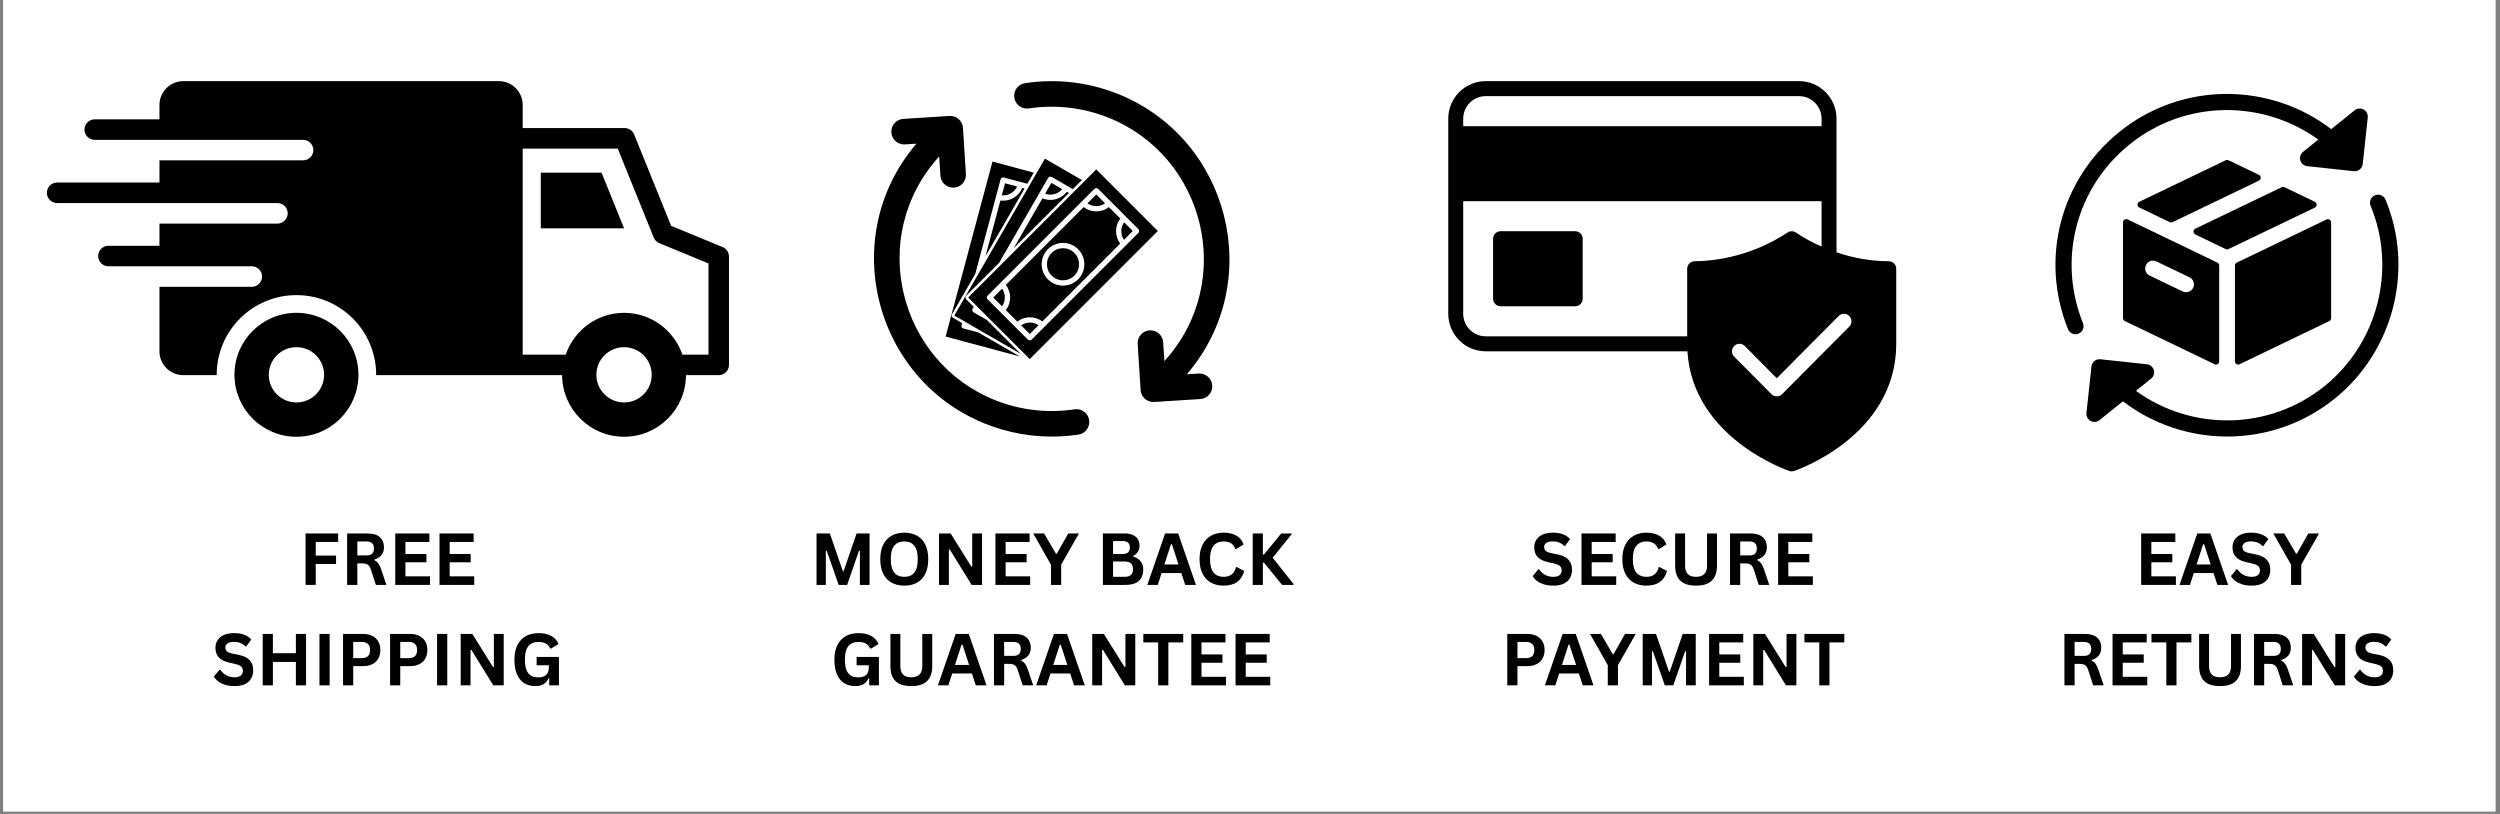 <svg version="1.2" preserveAspectRatio="xMidYMid meet" height="210" viewBox="0 0 483.75 157.5" zoomAndPan="magnify" width="645" xmlns:xlink="http://www.w3.org/1999/xlink" xmlns="http://www.w3.org/2000/svg"><rect x="0" y="0" width="483.75" height="157.5" fill="#808080" stroke="none"/><defs><clipPath id="b6c2578bfe"><path d="M 0.641 0 L 482.859 0 L 482.859 157 L 0.641 157 Z M 0.641 0"></path></clipPath><clipPath id="448cb922f5"><path d="M 45 60 L 70 60 L 70 84.48 L 45 84.48 Z M 45 60"></path></clipPath><clipPath id="4fe5937d31"><path d="M 9 15.699 L 141.258 15.699 L 141.258 84.48 L 9 84.48 Z M 9 15.699"></path></clipPath><clipPath id="1ab14db8af"><path d="M 403 37 L 465 37 L 465 84.48 L 403 84.48 Z M 403 37"></path></clipPath><clipPath id="21ff1c5292"><path d="M 280.219 15.699 L 366.945 15.699 L 366.945 91.211 L 280.219 91.211 Z M 280.219 15.699"></path></clipPath><clipPath id="c344168708"><path d="M 169.117 22 L 211 22 L 211 84.48 L 169.117 84.48 Z M 169.117 22"></path></clipPath><clipPath id="654468822b"><path d="M 196.094 15.699 L 237.898 15.699 L 237.898 78 L 196.094 78 Z M 196.094 15.699"></path></clipPath></defs><g id="4129ccf2a6"><g clip-path="url(#b6c2578bfe)" clip-rule="nonzero"><path d="M 0.641 0 L 482.859 0 L 482.859 157 L 0.641 157 Z M 0.641 0" style="stroke:none;fill-rule:nonzero;fill:#ffffff;fill-opacity:1;"></path><path d="M 0.641 0 L 482.859 0 L 482.859 157 L 0.641 157 Z M 0.641 0" style="stroke:none;fill-rule:nonzero;fill:#ffffff;fill-opacity:1;"></path></g><path d="M 104.645 33.41 L 104.645 44.188 L 120.758 44.188 L 116.402 33.41 Z M 104.645 33.41" style="stroke:none;fill-rule:nonzero;fill:#000000;fill-opacity:1;"></path><g clip-path="url(#448cb922f5)" clip-rule="nonzero"><path d="M 57.363 60.531 C 50.738 60.531 45.367 65.898 45.367 72.52 C 45.367 79.145 50.738 84.512 57.363 84.512 C 63.984 84.512 69.355 79.145 69.355 72.52 C 69.355 65.902 63.984 60.531 57.363 60.531 Z M 57.363 77.875 C 54.406 77.875 52.008 75.477 52.008 72.523 C 52.008 69.57 54.406 67.176 57.363 67.176 C 60.312 67.176 62.711 69.57 62.711 72.523 C 62.711 75.477 60.312 77.875 57.363 77.875 Z M 57.363 77.875" style="stroke:none;fill-rule:nonzero;fill:#000000;fill-opacity:1;"></path></g><g clip-path="url(#4fe5937d31)" clip-rule="nonzero"><path d="M 139.828 47.812 L 129.863 43.699 L 122.715 26.023 C 122.41 25.273 121.688 24.781 120.875 24.781 L 101.141 24.781 L 101.141 20.312 C 101.141 17.766 99.074 15.699 96.531 15.699 L 35.477 15.699 C 32.926 15.699 30.855 17.766 30.855 20.312 L 30.855 23.09 L 18.328 23.09 C 17.234 23.09 16.344 23.977 16.344 25.074 C 16.344 26.168 17.234 27.059 18.328 27.059 L 58.648 27.059 C 59.746 27.059 60.633 27.945 60.633 29.043 C 60.633 30.137 59.746 31.023 58.648 31.023 L 30.855 31.023 L 30.855 35.324 L 11.051 35.324 C 9.957 35.324 9.066 36.215 9.066 37.309 C 9.066 38.402 9.957 39.293 11.051 39.293 L 53.688 39.293 C 54.781 39.293 55.672 40.18 55.672 41.277 C 55.672 42.371 54.781 43.262 53.688 43.262 L 30.855 43.262 L 30.855 47.559 L 20.977 47.559 C 19.879 47.559 18.992 48.449 18.992 49.543 C 18.992 50.637 19.879 51.527 20.977 51.527 L 48.727 51.527 C 49.82 51.527 50.711 52.418 50.711 53.512 C 50.711 54.605 49.82 55.496 48.727 55.496 L 30.855 55.496 L 30.855 67.98 C 30.855 70.527 32.922 72.594 35.473 72.594 L 41.934 72.594 C 41.934 72.566 41.934 72.547 41.934 72.523 C 41.934 64.008 48.836 57.105 57.359 57.105 C 65.879 57.105 72.785 64.008 72.785 72.523 C 72.785 72.547 72.785 72.57 72.785 72.594 L 108.766 72.594 C 108.801 79.18 114.156 84.512 120.754 84.512 C 127.355 84.512 132.707 79.18 132.738 72.594 L 139.074 72.594 C 140.168 72.594 141.059 71.703 141.059 70.609 L 141.059 49.648 C 141.059 48.844 140.574 48.121 139.828 47.812 Z M 120.758 77.875 C 117.801 77.875 115.402 75.477 115.402 72.523 C 115.402 69.57 117.801 67.176 120.758 67.176 C 123.707 67.176 126.105 69.57 126.105 72.523 C 126.109 75.477 123.707 77.875 120.758 77.875 Z M 137.09 68.625 L 132.047 68.625 C 130.426 63.93 126.004 60.531 120.758 60.531 C 115.508 60.531 111.086 63.926 109.461 68.625 L 101.141 68.625 L 101.141 28.754 L 119.535 28.754 L 126.496 45.965 C 126.699 46.457 127.086 46.848 127.578 47.055 L 137.09 50.973 Z M 137.09 68.625" style="stroke:none;fill-rule:nonzero;fill:#000000;fill-opacity:1;"></path></g><path d="M 437.094 33.836 L 431.215 31.008 C 431.047 30.926 430.844 30.926 430.676 31.008 L 413.965 39.035 C 413.746 39.137 413.609 39.355 413.609 39.598 C 413.609 39.836 413.746 40.055 413.961 40.156 L 419.844 42.988 C 419.93 43.031 420.02 43.051 420.113 43.051 C 420.207 43.051 420.301 43.031 420.387 42.988 L 437.094 34.961 C 437.312 34.859 437.449 34.641 437.449 34.398 C 437.449 34.16 437.312 33.941 437.094 33.836 Z M 437.094 33.836" style="stroke:none;fill-rule:nonzero;fill:#000000;fill-opacity:1;"></path><path d="M 411.098 42.492 C 410.914 42.609 410.805 42.809 410.805 43.023 L 410.805 61.562 C 410.805 61.801 410.941 62.02 411.156 62.125 L 428.52 70.48 C 428.605 70.523 428.699 70.543 428.789 70.543 C 428.906 70.543 429.023 70.508 429.125 70.445 C 429.305 70.332 429.414 70.133 429.414 69.918 L 429.414 51.379 C 429.414 51.141 429.277 50.922 429.062 50.816 L 411.699 42.461 C 411.504 42.367 411.277 42.379 411.098 42.492 Z M 415.242 51.293 C 415.496 50.77 416.031 50.43 416.613 50.43 C 416.84 50.43 417.062 50.484 417.273 50.586 L 423.672 53.66 C 424.039 53.836 424.312 54.145 424.445 54.527 C 424.582 54.91 424.559 55.324 424.379 55.691 C 424.035 56.418 423.102 56.766 422.352 56.398 L 415.953 53.324 C 415.59 53.148 415.312 52.844 415.18 52.457 C 415.043 52.074 415.066 51.66 415.242 51.293 Z M 415.242 51.293" style="stroke:none;fill-rule:nonzero;fill:#000000;fill-opacity:1;"></path><path d="M 432.461 51.379 L 432.461 69.918 C 432.461 70.133 432.57 70.336 432.754 70.449 C 432.855 70.512 432.969 70.543 433.086 70.543 C 433.176 70.543 433.27 70.523 433.355 70.48 L 450.719 62.125 C 450.938 62.02 451.074 61.801 451.074 61.562 L 451.074 43.035 C 451.074 42.816 450.965 42.617 450.781 42.504 C 450.602 42.391 450.371 42.379 450.18 42.469 L 432.812 50.816 C 432.598 50.922 432.461 51.141 432.461 51.379 Z M 432.461 51.379" style="stroke:none;fill-rule:nonzero;fill:#000000;fill-opacity:1;"></path><path d="M 447.918 39.047 L 442.047 36.223 C 441.875 36.141 441.676 36.141 441.504 36.223 L 424.793 44.246 C 424.578 44.352 424.438 44.57 424.438 44.809 C 424.438 45.051 424.578 45.27 424.793 45.371 L 430.668 48.199 C 430.754 48.238 430.844 48.262 430.938 48.262 C 431.031 48.262 431.125 48.238 431.211 48.199 L 447.918 40.172 C 448.133 40.07 448.27 39.852 448.27 39.609 C 448.27 39.371 448.133 39.152 447.918 39.047 Z M 447.918 39.047" style="stroke:none;fill-rule:nonzero;fill:#000000;fill-opacity:1;"></path><path d="M 401.609 64.676 C 401.801 64.676 402 64.641 402.191 64.562 C 402.992 64.242 403.379 63.332 403.055 62.531 C 398.086 50.191 401.715 36.285 412.094 27.93 C 422.875 19.246 437.879 19.25 448.586 27.012 L 445.637 29.387 C 445.141 29.781 444.938 30.434 445.117 31.043 C 445.293 31.645 445.82 32.086 446.449 32.152 L 455.469 33.125 C 455.523 33.129 455.578 33.133 455.637 33.133 C 456.422 33.133 457.102 32.539 457.188 31.738 L 458.16 22.727 C 458.227 22.098 457.91 21.492 457.355 21.191 C 456.801 20.887 456.121 20.945 455.629 21.344 L 451.098 24.988 C 439.238 15.918 422.266 15.727 410.133 25.496 C 398.68 34.719 394.672 50.07 400.16 63.695 C 400.402 64.305 400.988 64.676 401.609 64.676 Z M 401.609 64.676" style="stroke:none;fill-rule:nonzero;fill:#000000;fill-opacity:1;"></path><g clip-path="url(#1ab14db8af)" clip-rule="nonzero"><path d="M 461.598 38.625 C 461.27 37.828 460.355 37.453 459.555 37.781 C 458.758 38.113 458.383 39.023 458.711 39.82 C 463.789 52.047 460.121 66.398 449.793 74.715 C 439.012 83.398 424.008 83.395 413.301 75.629 L 416.246 73.258 C 416.738 72.863 416.941 72.207 416.766 71.602 C 416.586 70.996 416.062 70.559 415.434 70.488 L 406.418 69.516 C 405.996 69.469 405.594 69.594 405.27 69.852 C 404.945 70.113 404.742 70.488 404.695 70.902 L 403.727 79.918 C 403.656 80.543 403.977 81.152 404.527 81.453 C 404.766 81.582 405.02 81.645 405.277 81.645 C 405.629 81.645 405.973 81.527 406.258 81.297 L 410.785 77.652 C 416.664 82.148 423.797 84.469 430.977 84.469 C 438.281 84.469 445.633 82.074 451.754 77.148 C 463.152 67.965 467.203 52.125 461.598 38.625 Z M 461.598 38.625" style="stroke:none;fill-rule:nonzero;fill:#000000;fill-opacity:1;"></path></g><g style="fill:#000000;fill-opacity:1;"><g transform="translate(57.826, 113.179)"><path d="M 7.609 -9.953 L 7.609 -8.312 L 3.266 -8.312 L 3.266 -5.672 L 7.203 -5.672 L 7.203 -4.047 L 3.266 -4.047 L 3.266 0 L 1.297 0 L 1.297 -9.953 Z M 7.609 -9.953" style="stroke:none"></path></g></g><g style="fill:#000000;fill-opacity:1;"><g transform="translate(65.876, 113.179)"><path d="M 1.297 0 L 1.297 -9.953 L 5.297 -9.953 C 6.328 -9.953 7.102 -9.711 7.625 -9.234 C 8.156 -8.766 8.422 -8.113 8.422 -7.281 C 8.422 -6.676 8.266 -6.18 7.953 -5.797 C 7.648 -5.41 7.191 -5.113 6.578 -4.906 L 6.578 -4.766 C 6.891 -4.629 7.141 -4.426 7.328 -4.156 C 7.523 -3.895 7.711 -3.5 7.891 -2.969 L 8.891 0 L 6.859 0 L 5.891 -2.984 C 5.785 -3.273 5.672 -3.504 5.547 -3.672 C 5.422 -3.836 5.258 -3.957 5.062 -4.031 C 4.875 -4.113 4.625 -4.156 4.312 -4.156 L 3.266 -4.156 L 3.266 0 Z M 5.062 -5.703 C 6.008 -5.703 6.484 -6.148 6.484 -7.047 C 6.484 -7.953 6.008 -8.406 5.062 -8.406 L 3.266 -8.406 L 3.266 -5.703 Z M 5.062 -5.703" style="stroke:none"></path></g></g><g style="fill:#000000;fill-opacity:1;"><g transform="translate(75.186, 113.179)"><path d="M 3.266 -4.375 L 3.266 -1.656 L 8.016 -1.656 L 8.016 0 L 1.297 0 L 1.297 -9.953 L 7.906 -9.953 L 7.906 -8.312 L 3.266 -8.312 L 3.266 -5.984 L 7.328 -5.984 L 7.328 -4.375 Z M 3.266 -4.375" style="stroke:none"></path></g></g><g style="fill:#000000;fill-opacity:1;"><g transform="translate(83.747, 113.179)"><path d="M 3.266 -4.375 L 3.266 -1.656 L 8.016 -1.656 L 8.016 0 L 1.297 0 L 1.297 -9.953 L 7.906 -9.953 L 7.906 -8.312 L 3.266 -8.312 L 3.266 -5.984 L 7.328 -5.984 L 7.328 -4.375 Z M 3.266 -4.375" style="stroke:none"></path></g></g><g style="fill:#000000;fill-opacity:1;"><g transform="translate(40.981, 132.617)"><path d="M 4.422 0.141 C 3.723 0.141 3.102 0.055 2.562 -0.109 C 2.031 -0.285 1.582 -0.508 1.219 -0.781 C 0.863 -1.062 0.594 -1.367 0.406 -1.703 L 1.484 -3.016 L 1.656 -3.016 C 1.957 -2.566 2.336 -2.211 2.797 -1.953 C 3.254 -1.691 3.797 -1.562 4.422 -1.562 C 4.941 -1.562 5.336 -1.672 5.609 -1.891 C 5.879 -2.117 6.016 -2.426 6.016 -2.812 C 6.016 -3.051 5.969 -3.25 5.875 -3.406 C 5.789 -3.562 5.648 -3.695 5.453 -3.812 C 5.254 -3.926 4.984 -4.023 4.641 -4.109 L 3.359 -4.406 C 2.461 -4.602 1.797 -4.938 1.359 -5.406 C 0.922 -5.883 0.703 -6.504 0.703 -7.266 C 0.703 -7.828 0.844 -8.32 1.125 -8.75 C 1.406 -9.176 1.812 -9.508 2.344 -9.75 C 2.883 -9.988 3.531 -10.109 4.281 -10.109 C 5.051 -10.109 5.707 -10.004 6.25 -9.797 C 6.801 -9.598 7.266 -9.289 7.641 -8.875 L 6.672 -7.531 L 6.5 -7.531 C 6.219 -7.832 5.895 -8.055 5.531 -8.203 C 5.164 -8.348 4.75 -8.422 4.281 -8.422 C 3.738 -8.422 3.328 -8.32 3.047 -8.125 C 2.766 -7.938 2.625 -7.676 2.625 -7.344 C 2.625 -7.031 2.723 -6.781 2.922 -6.594 C 3.117 -6.406 3.461 -6.258 3.953 -6.156 L 5.266 -5.891 C 6.223 -5.68 6.922 -5.332 7.359 -4.844 C 7.797 -4.352 8.016 -3.719 8.016 -2.938 C 8.016 -2.312 7.879 -1.77 7.609 -1.312 C 7.348 -0.852 6.945 -0.492 6.406 -0.234 C 5.863 0.016 5.203 0.141 4.422 0.141 Z M 4.422 0.141" style="stroke:none"></path></g></g><g style="fill:#000000;fill-opacity:1;"><g transform="translate(49.535, 132.617)"><path d="M 7.719 -6.219 L 7.719 -9.953 L 9.688 -9.953 L 9.688 0 L 7.719 0 L 7.719 -4.531 L 3.266 -4.531 L 3.266 0 L 1.297 0 L 1.297 -9.953 L 3.266 -9.953 L 3.266 -6.219 Z M 7.719 -6.219" style="stroke:none"></path></g></g><g style="fill:#000000;fill-opacity:1;"><g transform="translate(60.52, 132.617)"><path d="M 3.266 0 L 1.297 0 L 1.297 -9.953 L 3.266 -9.953 Z M 3.266 0" style="stroke:none"></path></g></g><g style="fill:#000000;fill-opacity:1;"><g transform="translate(65.083, 132.617)"><path d="M 5.141 -9.953 C 5.859 -9.953 6.469 -9.82 6.969 -9.562 C 7.477 -9.301 7.863 -8.938 8.125 -8.469 C 8.383 -8 8.516 -7.453 8.516 -6.828 C 8.516 -6.211 8.383 -5.672 8.125 -5.203 C 7.863 -4.734 7.477 -4.367 6.969 -4.109 C 6.469 -3.848 5.859 -3.719 5.141 -3.719 L 3.266 -3.719 L 3.266 0 L 1.297 0 L 1.297 -9.953 Z M 4.891 -5.266 C 5.984 -5.266 6.531 -5.785 6.531 -6.828 C 6.531 -7.879 5.984 -8.406 4.891 -8.406 L 3.266 -8.406 L 3.266 -5.266 Z M 4.891 -5.266" style="stroke:none"></path></g></g><g style="fill:#000000;fill-opacity:1;"><g transform="translate(74.182, 132.617)"><path d="M 5.141 -9.953 C 5.859 -9.953 6.469 -9.82 6.969 -9.562 C 7.477 -9.301 7.863 -8.938 8.125 -8.469 C 8.383 -8 8.516 -7.453 8.516 -6.828 C 8.516 -6.211 8.383 -5.672 8.125 -5.203 C 7.863 -4.734 7.477 -4.367 6.969 -4.109 C 6.469 -3.848 5.859 -3.719 5.141 -3.719 L 3.266 -3.719 L 3.266 0 L 1.297 0 L 1.297 -9.953 Z M 4.891 -5.266 C 5.984 -5.266 6.531 -5.785 6.531 -6.828 C 6.531 -7.879 5.984 -8.406 4.891 -8.406 L 3.266 -8.406 L 3.266 -5.266 Z M 4.891 -5.266" style="stroke:none"></path></g></g><g style="fill:#000000;fill-opacity:1;"><g transform="translate(83.281, 132.617)"><path d="M 3.266 0 L 1.297 0 L 1.297 -9.953 L 3.266 -9.953 Z M 3.266 0" style="stroke:none"></path></g></g><g style="fill:#000000;fill-opacity:1;"><g transform="translate(87.844, 132.617)"><path d="M 3.203 0 L 1.297 0 L 1.297 -9.953 L 3.547 -9.953 L 7.547 -3.547 L 7.719 -3.562 L 7.719 -9.953 L 9.625 -9.953 L 9.625 0 L 7.609 0 L 3.375 -6.859 L 3.203 -6.828 Z M 3.203 0" style="stroke:none"></path></g></g><g style="fill:#000000;fill-opacity:1;"><g transform="translate(98.761, 132.617)"><path d="M 4.844 0.141 C 4.008 0.141 3.285 -0.047 2.672 -0.422 C 2.066 -0.805 1.598 -1.379 1.266 -2.141 C 0.941 -2.91 0.781 -3.859 0.781 -4.984 C 0.781 -6.117 0.977 -7.066 1.375 -7.828 C 1.77 -8.598 2.316 -9.172 3.016 -9.547 C 3.723 -9.922 4.539 -10.109 5.469 -10.109 C 6.414 -10.109 7.223 -9.93 7.891 -9.578 C 8.566 -9.223 9.039 -8.691 9.312 -7.984 L 7.875 -7.125 L 7.719 -7.125 C 7.508 -7.57 7.219 -7.895 6.844 -8.094 C 6.477 -8.301 6.02 -8.406 5.469 -8.406 C 4.602 -8.406 3.941 -8.133 3.484 -7.594 C 3.035 -7.051 2.812 -6.18 2.812 -4.984 C 2.812 -3.773 3.023 -2.898 3.453 -2.359 C 3.879 -1.816 4.504 -1.547 5.328 -1.547 C 6.047 -1.547 6.578 -1.703 6.922 -2.016 C 7.266 -2.336 7.438 -2.82 7.438 -3.469 L 7.438 -3.891 L 5.078 -3.891 L 5.078 -5.5 L 9.391 -5.5 L 9.391 0 L 7.516 0 L 7.516 -1.328 L 7.359 -1.359 C 7.16 -0.879 6.852 -0.508 6.438 -0.25 C 6.02 0.008 5.488 0.141 4.844 0.141 Z M 4.844 0.141" style="stroke:none"></path></g></g><g clip-path="url(#21ff1c5292)" clip-rule="nonzero"><path d="M 365.477 50.551 C 362.012 50.527 358.645 49.949 355.363 48.824 L 355.363 22.961 C 355.363 22.484 355.316 22.012 355.227 21.543 C 355.133 21.078 354.996 20.621 354.812 20.184 C 354.633 19.742 354.41 19.324 354.148 18.926 C 353.883 18.531 353.582 18.164 353.25 17.828 C 352.914 17.492 352.547 17.191 352.152 16.926 C 351.758 16.66 351.344 16.438 350.906 16.254 C 350.469 16.07 350.016 15.934 349.551 15.84 C 349.086 15.746 348.617 15.699 348.141 15.699 L 287.465 15.699 C 286.988 15.699 286.52 15.746 286.055 15.84 C 285.59 15.934 285.137 16.07 284.699 16.254 C 284.262 16.438 283.844 16.66 283.449 16.926 C 283.055 17.191 282.691 17.492 282.355 17.828 C 282.02 18.164 281.723 18.531 281.457 18.926 C 281.195 19.324 280.973 19.742 280.789 20.184 C 280.609 20.621 280.473 21.078 280.379 21.543 C 280.285 22.012 280.238 22.484 280.238 22.961 L 280.238 60.715 C 280.238 61.191 280.285 61.664 280.379 62.133 C 280.473 62.602 280.609 63.055 280.789 63.492 C 280.973 63.934 281.195 64.352 281.457 64.75 C 281.723 65.145 282.02 65.512 282.355 65.848 C 282.691 66.188 283.055 66.488 283.449 66.754 C 283.844 67.016 284.262 67.242 284.699 67.422 C 285.137 67.605 285.59 67.742 286.055 67.836 C 286.52 67.93 286.988 67.977 287.465 67.977 L 326.516 67.977 C 327.539 84.836 346.062 91.078 346.25 91.137 C 346.547 91.238 346.848 91.238 347.145 91.137 C 347.348 91.078 366.922 84.488 366.922 66.523 L 366.922 52.004 C 366.922 51.812 366.887 51.625 366.812 51.449 C 366.738 51.27 366.633 51.113 366.5 50.977 C 366.363 50.84 366.207 50.738 366.031 50.664 C 365.852 50.59 365.668 50.551 365.477 50.551 Z M 283.129 22.961 C 283.129 22.676 283.16 22.391 283.215 22.113 C 283.27 21.832 283.352 21.559 283.461 21.297 C 283.57 21.031 283.707 20.781 283.863 20.543 C 284.023 20.305 284.203 20.086 284.402 19.883 C 284.605 19.684 284.82 19.5 285.059 19.344 C 285.293 19.184 285.543 19.051 285.809 18.938 C 286.07 18.828 286.34 18.746 286.617 18.691 C 286.898 18.633 287.18 18.605 287.465 18.605 L 348.141 18.605 C 348.426 18.605 348.707 18.633 348.984 18.691 C 349.266 18.746 349.535 18.828 349.797 18.938 C 350.059 19.051 350.309 19.184 350.547 19.344 C 350.781 19.5 351 19.684 351.203 19.883 C 351.402 20.086 351.582 20.305 351.742 20.543 C 351.898 20.781 352.031 21.031 352.141 21.297 C 352.25 21.559 352.336 21.832 352.391 22.113 C 352.445 22.391 352.477 22.676 352.477 22.961 L 352.477 24.414 L 283.129 24.414 Z M 327.914 50.551 C 327.723 50.551 327.539 50.59 327.363 50.664 C 327.188 50.738 327.031 50.84 326.895 50.977 C 326.758 51.113 326.656 51.27 326.582 51.449 C 326.508 51.625 326.473 51.812 326.469 52.004 L 326.469 65.074 L 287.465 65.074 C 287.18 65.07 286.898 65.043 286.617 64.988 C 286.34 64.93 286.07 64.848 285.809 64.738 C 285.543 64.629 285.293 64.492 285.059 64.336 C 284.824 64.176 284.605 63.996 284.402 63.793 C 284.203 63.59 284.023 63.371 283.863 63.133 C 283.707 62.895 283.57 62.645 283.461 62.383 C 283.352 62.117 283.27 61.844 283.215 61.566 C 283.16 61.285 283.129 61 283.129 60.715 L 283.129 38.934 L 352.477 38.934 L 352.477 47.703 C 350.75 46.965 349.105 46.07 347.551 45.02 C 347.293 44.836 347.008 44.746 346.695 44.746 C 346.383 44.746 346.098 44.836 345.844 45.02 C 343.176 46.773 340.32 48.121 337.27 49.062 C 334.223 50.004 331.105 50.5 327.914 50.551 Z M 357.836 63.199 L 344.832 76.27 C 344.695 76.402 344.539 76.508 344.359 76.578 C 344.184 76.652 344 76.688 343.809 76.688 C 343.617 76.688 343.43 76.652 343.254 76.578 C 343.074 76.508 342.918 76.402 342.781 76.27 L 335.559 69.008 C 335.422 68.871 335.32 68.715 335.246 68.535 C 335.172 68.355 335.137 68.172 335.137 67.977 C 335.137 67.785 335.176 67.602 335.25 67.422 C 335.32 67.242 335.426 67.086 335.562 66.949 C 335.699 66.812 335.855 66.707 336.031 66.633 C 336.207 66.562 336.395 66.523 336.586 66.523 C 336.777 66.523 336.961 66.559 337.141 66.633 C 337.316 66.707 337.473 66.809 337.609 66.945 L 343.809 73.191 L 355.785 61.137 C 355.922 61 356.078 60.898 356.254 60.824 C 356.434 60.75 356.617 60.715 356.809 60.715 C 357 60.715 357.184 60.75 357.363 60.824 C 357.539 60.898 357.695 61.004 357.832 61.141 C 357.969 61.277 358.07 61.434 358.145 61.613 C 358.219 61.789 358.254 61.977 358.258 62.168 C 358.258 62.363 358.219 62.547 358.148 62.727 C 358.074 62.906 357.969 63.062 357.836 63.199 Z M 306.246 46.195 L 306.246 57.812 C 306.246 58.004 306.207 58.188 306.133 58.367 C 306.059 58.543 305.957 58.699 305.82 58.836 C 305.684 58.973 305.527 59.078 305.352 59.152 C 305.176 59.227 304.992 59.262 304.801 59.266 L 290.352 59.266 C 290.16 59.262 289.977 59.227 289.801 59.152 C 289.625 59.078 289.469 58.973 289.332 58.836 C 289.199 58.699 289.094 58.543 289.02 58.367 C 288.945 58.188 288.91 58.004 288.91 57.812 L 288.91 46.195 C 288.91 46.004 288.945 45.816 289.02 45.641 C 289.094 45.461 289.199 45.305 289.332 45.168 C 289.469 45.031 289.625 44.93 289.801 44.855 C 289.977 44.781 290.16 44.742 290.352 44.742 L 304.801 44.742 C 304.992 44.742 305.176 44.781 305.352 44.855 C 305.527 44.93 305.684 45.031 305.82 45.168 C 305.957 45.305 306.059 45.461 306.133 45.641 C 306.207 45.816 306.246 46.004 306.246 46.195 Z M 306.246 46.195" style="stroke:none;fill-rule:nonzero;fill:#000000;fill-opacity:1;"></path></g><g style="fill:#000000;fill-opacity:1;"><g transform="translate(296.169, 113.179)"><path d="M 4.422 0.141 C 3.723 0.141 3.102 0.055 2.562 -0.109 C 2.031 -0.285 1.582 -0.508 1.219 -0.781 C 0.863 -1.062 0.594 -1.367 0.406 -1.703 L 1.484 -3.016 L 1.656 -3.016 C 1.957 -2.566 2.336 -2.211 2.797 -1.953 C 3.254 -1.691 3.797 -1.562 4.422 -1.562 C 4.941 -1.562 5.336 -1.672 5.609 -1.891 C 5.879 -2.117 6.016 -2.426 6.016 -2.812 C 6.016 -3.051 5.969 -3.25 5.875 -3.406 C 5.789 -3.562 5.648 -3.695 5.453 -3.812 C 5.254 -3.926 4.984 -4.023 4.641 -4.109 L 3.359 -4.406 C 2.461 -4.602 1.797 -4.938 1.359 -5.406 C 0.922 -5.883 0.703 -6.504 0.703 -7.266 C 0.703 -7.828 0.844 -8.32 1.125 -8.75 C 1.406 -9.176 1.812 -9.508 2.344 -9.75 C 2.883 -9.988 3.531 -10.109 4.281 -10.109 C 5.051 -10.109 5.707 -10.004 6.25 -9.797 C 6.801 -9.598 7.266 -9.289 7.641 -8.875 L 6.672 -7.531 L 6.5 -7.531 C 6.219 -7.832 5.895 -8.055 5.531 -8.203 C 5.164 -8.348 4.75 -8.422 4.281 -8.422 C 3.738 -8.422 3.328 -8.32 3.047 -8.125 C 2.766 -7.938 2.625 -7.676 2.625 -7.344 C 2.625 -7.031 2.723 -6.781 2.922 -6.594 C 3.117 -6.406 3.461 -6.258 3.953 -6.156 L 5.266 -5.891 C 6.223 -5.68 6.922 -5.332 7.359 -4.844 C 7.797 -4.352 8.016 -3.719 8.016 -2.938 C 8.016 -2.312 7.879 -1.77 7.609 -1.312 C 7.348 -0.852 6.945 -0.492 6.406 -0.234 C 5.863 0.016 5.203 0.141 4.422 0.141 Z M 4.422 0.141" style="stroke:none"></path></g></g><g style="fill:#000000;fill-opacity:1;"><g transform="translate(304.723, 113.179)"><path d="M 3.266 -4.375 L 3.266 -1.656 L 8.016 -1.656 L 8.016 0 L 1.297 0 L 1.297 -9.953 L 7.906 -9.953 L 7.906 -8.312 L 3.266 -8.312 L 3.266 -5.984 L 7.328 -5.984 L 7.328 -4.375 Z M 3.266 -4.375" style="stroke:none"></path></g></g><g style="fill:#000000;fill-opacity:1;"><g transform="translate(313.14, 113.179)"><path d="M 5.438 0.141 C 4.52 0.141 3.711 -0.047 3.016 -0.422 C 2.316 -0.805 1.77 -1.379 1.375 -2.141 C 0.977 -2.91 0.781 -3.859 0.781 -4.984 C 0.781 -6.098 0.977 -7.035 1.375 -7.797 C 1.77 -8.566 2.316 -9.145 3.016 -9.531 C 3.711 -9.914 4.52 -10.109 5.438 -10.109 C 6.395 -10.109 7.207 -9.922 7.875 -9.547 C 8.551 -9.172 9.031 -8.598 9.312 -7.828 L 7.875 -6.953 L 7.719 -6.953 C 7.5 -7.473 7.207 -7.844 6.844 -8.062 C 6.477 -8.289 6.008 -8.406 5.438 -8.406 C 4.613 -8.406 3.969 -8.129 3.5 -7.578 C 3.039 -7.035 2.812 -6.172 2.812 -4.984 C 2.812 -3.797 3.039 -2.926 3.5 -2.375 C 3.969 -1.832 4.613 -1.562 5.438 -1.562 C 6.738 -1.562 7.535 -2.191 7.828 -3.453 L 7.984 -3.453 L 9.438 -2.688 C 9.164 -1.75 8.703 -1.039 8.047 -0.562 C 7.391 -0.094 6.52 0.141 5.438 0.141 Z M 5.438 0.141" style="stroke:none"></path></g></g><g style="fill:#000000;fill-opacity:1;"><g transform="translate(322.907, 113.179)"><path d="M 5.281 0.141 C 3.906 0.141 2.883 -0.18 2.219 -0.828 C 1.562 -1.484 1.234 -2.453 1.234 -3.734 L 1.234 -9.953 L 3.156 -9.953 L 3.156 -3.75 C 3.156 -3.02 3.328 -2.473 3.672 -2.109 C 4.023 -1.742 4.562 -1.562 5.281 -1.562 C 6.695 -1.562 7.406 -2.289 7.406 -3.75 L 7.406 -9.953 L 9.328 -9.953 L 9.328 -3.734 C 9.328 -2.453 8.992 -1.484 8.328 -0.828 C 7.672 -0.18 6.656 0.141 5.281 0.141 Z M 5.281 0.141" style="stroke:none"></path></g></g><g style="fill:#000000;fill-opacity:1;"><g transform="translate(333.463, 113.179)"><path d="M 1.297 0 L 1.297 -9.953 L 5.297 -9.953 C 6.328 -9.953 7.102 -9.711 7.625 -9.234 C 8.156 -8.766 8.422 -8.113 8.422 -7.281 C 8.422 -6.676 8.266 -6.18 7.953 -5.797 C 7.648 -5.41 7.191 -5.113 6.578 -4.906 L 6.578 -4.766 C 6.891 -4.629 7.141 -4.426 7.328 -4.156 C 7.523 -3.895 7.711 -3.5 7.891 -2.969 L 8.891 0 L 6.859 0 L 5.891 -2.984 C 5.785 -3.273 5.672 -3.504 5.547 -3.672 C 5.422 -3.836 5.258 -3.957 5.062 -4.031 C 4.875 -4.113 4.625 -4.156 4.312 -4.156 L 3.266 -4.156 L 3.266 0 Z M 5.062 -5.703 C 6.008 -5.703 6.484 -6.148 6.484 -7.047 C 6.484 -7.953 6.008 -8.406 5.062 -8.406 L 3.266 -8.406 L 3.266 -5.703 Z M 5.062 -5.703" style="stroke:none"></path></g></g><g style="fill:#000000;fill-opacity:1;"><g transform="translate(342.773, 113.179)"><path d="M 3.266 -4.375 L 3.266 -1.656 L 8.016 -1.656 L 8.016 0 L 1.297 0 L 1.297 -9.953 L 7.906 -9.953 L 7.906 -8.312 L 3.266 -8.312 L 3.266 -5.984 L 7.328 -5.984 L 7.328 -4.375 Z M 3.266 -4.375" style="stroke:none"></path></g></g><g style="fill:#000000;fill-opacity:1;"><g transform="translate(290.363, 132.617)"><path d="M 5.141 -9.953 C 5.859 -9.953 6.469 -9.82 6.969 -9.562 C 7.477 -9.301 7.863 -8.938 8.125 -8.469 C 8.383 -8 8.516 -7.453 8.516 -6.828 C 8.516 -6.211 8.383 -5.672 8.125 -5.203 C 7.863 -4.734 7.477 -4.367 6.969 -4.109 C 6.469 -3.848 5.859 -3.719 5.141 -3.719 L 3.266 -3.719 L 3.266 0 L 1.297 0 L 1.297 -9.953 Z M 4.891 -5.266 C 5.984 -5.266 6.531 -5.785 6.531 -6.828 C 6.531 -7.879 5.984 -8.406 4.891 -8.406 L 3.266 -8.406 L 3.266 -5.266 Z M 4.891 -5.266" style="stroke:none"></path></g></g><g style="fill:#000000;fill-opacity:1;"><g transform="translate(298.78, 132.617)"><path d="M 9.562 0 L 7.484 0 L 6.734 -2.297 L 2.922 -2.297 L 2.172 0 L 0.156 0 L 3.594 -9.953 L 6.125 -9.953 Z M 4.734 -7.875 L 3.453 -3.953 L 6.188 -3.953 L 4.906 -7.875 Z M 4.734 -7.875" style="stroke:none"></path></g></g><g style="fill:#000000;fill-opacity:1;"><g transform="translate(307.62, 132.617)"><path d="M 5.453 0 L 3.484 0 L 3.484 -3.906 L 0.047 -9.953 L 2.156 -9.953 L 4.438 -6.047 L 4.609 -6.047 L 6.828 -9.953 L 8.891 -9.953 L 5.453 -3.906 Z M 5.453 0" style="stroke:none"></path></g></g><g style="fill:#000000;fill-opacity:1;"><g transform="translate(316.563, 132.617)"><path d="M 3.094 0 L 1.297 0 L 1.297 -9.953 L 3.875 -9.953 L 6.391 -2.641 L 6.531 -2.641 L 9.047 -9.953 L 11.562 -9.953 L 11.562 0 L 9.688 0 L 9.688 -6.578 L 9.516 -6.609 L 7.219 0 L 5.578 0 L 3.266 -6.609 L 3.094 -6.578 Z M 3.094 0" style="stroke:none"></path></g></g><g style="fill:#000000;fill-opacity:1;"><g transform="translate(329.414, 132.617)"><path d="M 3.266 -4.375 L 3.266 -1.656 L 8.016 -1.656 L 8.016 0 L 1.297 0 L 1.297 -9.953 L 7.906 -9.953 L 7.906 -8.312 L 3.266 -8.312 L 3.266 -5.984 L 7.328 -5.984 L 7.328 -4.375 Z M 3.266 -4.375" style="stroke:none"></path></g></g><g style="fill:#000000;fill-opacity:1;"><g transform="translate(337.975, 132.617)"><path d="M 3.203 0 L 1.297 0 L 1.297 -9.953 L 3.547 -9.953 L 7.547 -3.547 L 7.719 -3.562 L 7.719 -9.953 L 9.625 -9.953 L 9.625 0 L 7.609 0 L 3.375 -6.859 L 3.203 -6.828 Z M 3.203 0" style="stroke:none"></path></g></g><g style="fill:#000000;fill-opacity:1;"><g transform="translate(348.892, 132.617)"><path d="M 7.984 -9.953 L 7.984 -8.312 L 5.109 -8.312 L 5.109 0 L 3.141 0 L 3.141 -8.312 L 0.266 -8.312 L 0.266 -9.953 Z M 7.984 -9.953" style="stroke:none"></path></g></g><g clip-path="url(#c344168708)" clip-rule="nonzero"><path d="M 207.938 79.203 C 202.832 79.977 197.594 79.395 192.781 77.52 C 173.848 70.133 167.691 45.699 181.73 30.281 L 181.969 33.988 C 182.035 35.055 182.773 35.926 183.746 36.207 C 185.383 36.684 187.012 35.391 186.902 33.672 L 186.336 24.75 C 186.25 23.387 185.078 22.352 183.711 22.438 L 174.785 23.004 C 173.426 23.094 172.391 24.27 172.477 25.629 C 172.562 26.996 173.738 28.027 175.102 27.945 L 177.324 27.801 C 161.145 46.785 170.051 76.18 193.879 83.105 C 198.668 84.5 203.727 84.844 208.68 84.094 C 210.027 83.895 210.957 82.633 210.75 81.281 C 210.551 79.93 209.289 79.004 207.938 79.203" style="stroke:none;fill-rule:nonzero;fill:#000000;fill-opacity:1;"></path></g><g clip-path="url(#654468822b)" clip-rule="nonzero"><path d="M 231.945 72.281 L 229.66 72.426 C 245.117 54.344 237.848 26.57 216.031 18.062 C 210.418 15.871 204.301 15.191 198.344 16.09 C 196.992 16.297 196.062 17.559 196.27 18.906 C 196.469 20.258 197.73 21.188 199.082 20.98 C 204.188 20.215 209.426 20.797 214.238 22.672 C 233.211 30.07 239.285 54.496 225.309 69.879 L 225.074 66.23 C 224.992 64.871 223.816 63.832 222.449 63.922 C 221.09 64.008 220.055 65.184 220.141 66.547 L 220.707 75.473 C 220.797 76.836 221.973 77.871 223.332 77.781 L 232.258 77.215 C 233.625 77.129 234.656 75.957 234.57 74.59 C 234.484 73.223 233.309 72.191 231.945 72.281" style="stroke:none;fill-rule:nonzero;fill:#000000;fill-opacity:1;"></path></g><path d="M 186.418 63.559 C 186.145 63.484 185.98 63.203 186.055 62.93 L 186.164 62.52 L 184.406 61.504 C 184.285 61.438 184.199 61.324 184.164 61.191 C 184.129 61.059 184.145 60.918 184.215 60.805 L 188.711 53.016 L 193.617 34.707 C 193.691 34.434 193.973 34.27 194.242 34.344 L 198.793 35.562 L 200.035 33.406 L 192.047 31.262 L 182.973 65.125 L 197.344 68.977 L 189.293 64.324 L 186.418 63.559" style="stroke:none;fill-rule:nonzero;fill:#000000;fill-opacity:1;"></path><path d="M 196.812 36.094 L 194.473 35.465 L 193.848 37.801 C 195.09 37.914 196.285 37.227 196.812 36.094" style="stroke:none;fill-rule:nonzero;fill:#000000;fill-opacity:1;"></path><path d="M 193.582 38.801 L 190.688 49.594 L 198.262 36.48 L 197.809 36.359 C 197.125 38.031 195.375 39.043 193.582 38.801" style="stroke:none;fill-rule:nonzero;fill:#000000;fill-opacity:1;"></path><path d="M 190.969 61.926 L 188.391 60.438 C 188.145 60.293 188.062 59.98 188.203 59.734 L 188.414 59.371 L 186.977 57.93 C 186.777 57.73 186.777 57.406 186.977 57.203 L 193.332 50.852 L 202.812 34.434 C 202.953 34.188 203.266 34.105 203.512 34.246 L 207.586 36.598 L 209.348 34.836 L 202.188 30.703 L 184.66 61.059 L 197.539 68.496 L 190.969 61.926" style="stroke:none;fill-rule:nonzero;fill:#000000;fill-opacity:1;"></path><path d="M 205.535 36.598 L 203.441 35.387 L 202.234 37.48 C 203.406 37.91 204.734 37.555 205.535 36.598" style="stroke:none;fill-rule:nonzero;fill:#000000;fill-opacity:1;"></path><path d="M 206.836 37.348 L 206.434 37.117 C 205.332 38.555 203.387 39.078 201.715 38.379 L 196.133 48.051 L 206.836 37.348" style="stroke:none;fill-rule:nonzero;fill:#000000;fill-opacity:1;"></path><path d="M 199.289 62.414 C 198.668 62.414 198.078 62.605 197.582 62.957 L 199.258 64.633 L 200.961 62.93 C 200.473 62.598 199.895 62.414 199.289 62.414" style="stroke:none;fill-rule:nonzero;fill:#000000;fill-opacity:1;"></path><path d="M 207.887 48.938 C 206.676 47.723 204.707 47.723 203.492 48.938 C 202.281 50.148 202.281 52.121 203.492 53.332 C 204.707 54.543 206.676 54.543 207.887 53.332 C 209.102 52.121 209.102 50.148 207.887 48.938" style="stroke:none;fill-rule:nonzero;fill:#000000;fill-opacity:1;"></path><path d="M 187.34 57.57 L 199.258 69.484 L 224.043 44.695 L 212.125 32.781 Z M 220.277 45.062 L 199.617 65.723 C 199.418 65.918 199.094 65.918 198.895 65.723 L 191.105 57.93 C 190.902 57.73 190.902 57.406 191.105 57.203 L 211.766 36.543 C 211.961 36.348 212.289 36.348 212.488 36.543 L 220.277 44.336 C 220.48 44.535 220.48 44.859 220.277 45.062" style="stroke:none;fill-rule:nonzero;fill:#000000;fill-opacity:1;"></path><path d="M 219.191 44.695 L 217.516 43.02 C 216.805 44.031 216.797 45.387 217.488 46.406 L 219.191 44.695" style="stroke:none;fill-rule:nonzero;fill:#000000;fill-opacity:1;"></path><path d="M 192.188 57.57 L 193.902 59.277 C 194.617 58.258 194.617 56.879 193.902 55.855 L 192.188 57.57" style="stroke:none;fill-rule:nonzero;fill:#000000;fill-opacity:1;"></path><path d="M 213.836 39.34 L 212.125 37.633 L 210.418 39.34 C 211.438 40.062 212.812 40.062 213.836 39.34" style="stroke:none;fill-rule:nonzero;fill:#000000;fill-opacity:1;"></path><path d="M 214.566 40.074 C 213.133 41.18 211.113 41.18 209.684 40.074 L 194.629 55.129 C 195.738 56.559 195.738 58.578 194.629 60.012 L 196.848 62.227 C 197.547 61.688 198.391 61.395 199.289 61.395 C 200.172 61.395 201.004 61.676 201.695 62.195 L 216.758 47.137 C 215.676 45.707 215.684 43.711 216.781 42.293 Z M 208.613 54.059 C 207 55.668 204.379 55.668 202.77 54.059 C 201.16 52.445 201.16 49.824 202.77 48.215 C 204.379 46.602 207 46.602 208.613 48.215 C 210.223 49.824 210.223 52.445 208.613 54.059" style="stroke:none;fill-rule:nonzero;fill:#000000;fill-opacity:1;"></path><g style="fill:#000000;fill-opacity:1;"><g transform="translate(156.703, 113.179)"><path d="M 3.094 0 L 1.297 0 L 1.297 -9.953 L 3.875 -9.953 L 6.391 -2.641 L 6.531 -2.641 L 9.047 -9.953 L 11.562 -9.953 L 11.562 0 L 9.688 0 L 9.688 -6.578 L 9.516 -6.609 L 7.219 0 L 5.578 0 L 3.266 -6.609 L 3.094 -6.578 Z M 3.094 0" style="stroke:none"></path></g></g><g style="fill:#000000;fill-opacity:1;"><g transform="translate(169.554, 113.179)"><path d="M 5.438 0.141 C 4.52 0.141 3.711 -0.039 3.016 -0.406 C 2.316 -0.781 1.77 -1.348 1.375 -2.109 C 0.977 -2.879 0.781 -3.836 0.781 -4.984 C 0.781 -6.117 0.977 -7.066 1.375 -7.828 C 1.77 -8.598 2.316 -9.172 3.016 -9.547 C 3.711 -9.922 4.52 -10.109 5.438 -10.109 C 6.344 -10.109 7.145 -9.922 7.844 -9.547 C 8.539 -9.18 9.082 -8.613 9.469 -7.844 C 9.863 -7.07 10.062 -6.117 10.062 -4.984 C 10.062 -3.836 9.863 -2.879 9.469 -2.109 C 9.082 -1.348 8.539 -0.781 7.844 -0.406 C 7.145 -0.039 6.344 0.141 5.438 0.141 Z M 5.438 -1.562 C 6.281 -1.562 6.922 -1.832 7.359 -2.375 C 7.805 -2.926 8.031 -3.797 8.031 -4.984 C 8.031 -6.172 7.805 -7.035 7.359 -7.578 C 6.922 -8.129 6.281 -8.406 5.438 -8.406 C 4.582 -8.406 3.93 -8.129 3.484 -7.578 C 3.035 -7.035 2.812 -6.172 2.812 -4.984 C 2.812 -3.797 3.035 -2.926 3.484 -2.375 C 3.93 -1.832 4.582 -1.562 5.438 -1.562 Z M 5.438 -1.562" style="stroke:none"></path></g></g><g style="fill:#000000;fill-opacity:1;"><g transform="translate(180.403, 113.179)"><path d="M 3.203 0 L 1.297 0 L 1.297 -9.953 L 3.547 -9.953 L 7.547 -3.547 L 7.719 -3.562 L 7.719 -9.953 L 9.625 -9.953 L 9.625 0 L 7.609 0 L 3.375 -6.859 L 3.203 -6.828 Z M 3.203 0" style="stroke:none"></path></g></g><g style="fill:#000000;fill-opacity:1;"><g transform="translate(191.321, 113.179)"><path d="M 3.266 -4.375 L 3.266 -1.656 L 8.016 -1.656 L 8.016 0 L 1.297 0 L 1.297 -9.953 L 7.906 -9.953 L 7.906 -8.312 L 3.266 -8.312 L 3.266 -5.984 L 7.328 -5.984 L 7.328 -4.375 Z M 3.266 -4.375" style="stroke:none"></path></g></g><g style="fill:#000000;fill-opacity:1;"><g transform="translate(199.881, 113.179)"><path d="M 5.453 0 L 3.484 0 L 3.484 -3.906 L 0.047 -9.953 L 2.156 -9.953 L 4.438 -6.047 L 4.609 -6.047 L 6.828 -9.953 L 8.891 -9.953 L 5.453 -3.906 Z M 5.453 0" style="stroke:none"></path></g></g><g style="fill:#000000;fill-opacity:1;"><g transform="translate(208.824, 113.179)"><path d="" style="stroke:none"></path></g></g><g style="fill:#000000;fill-opacity:1;"><g transform="translate(212.113, 113.179)"><path d="M 1.297 0 L 1.297 -9.953 L 5.547 -9.953 C 6.16 -9.953 6.676 -9.852 7.094 -9.656 C 7.52 -9.469 7.844 -9.195 8.062 -8.844 C 8.281 -8.488 8.391 -8.066 8.391 -7.578 C 8.391 -7.141 8.281 -6.75 8.062 -6.406 C 7.852 -6.07 7.551 -5.805 7.156 -5.609 L 7.156 -5.469 C 7.781 -5.301 8.258 -5 8.594 -4.562 C 8.938 -4.133 9.109 -3.609 9.109 -2.984 C 9.109 -2.023 8.82 -1.285 8.25 -0.766 C 7.676 -0.254 6.828 0 5.703 0 Z M 5.141 -5.984 C 6.055 -5.984 6.516 -6.398 6.516 -7.234 C 6.516 -7.648 6.398 -7.961 6.172 -8.172 C 5.941 -8.379 5.598 -8.484 5.141 -8.484 L 3.266 -8.484 L 3.266 -5.984 Z M 5.5 -1.562 C 6.582 -1.562 7.125 -2.051 7.125 -3.031 C 7.125 -4.031 6.582 -4.531 5.5 -4.531 L 3.266 -4.531 L 3.266 -1.562 Z M 5.5 -1.562" style="stroke:none"></path></g></g><g style="fill:#000000;fill-opacity:1;"><g transform="translate(221.852, 113.179)"><path d="M 9.562 0 L 7.484 0 L 6.734 -2.297 L 2.922 -2.297 L 2.172 0 L 0.156 0 L 3.594 -9.953 L 6.125 -9.953 Z M 4.734 -7.875 L 3.453 -3.953 L 6.188 -3.953 L 4.906 -7.875 Z M 4.734 -7.875" style="stroke:none"></path></g></g><g style="fill:#000000;fill-opacity:1;"><g transform="translate(231.332, 113.179)"><path d="M 5.438 0.141 C 4.52 0.141 3.711 -0.047 3.016 -0.422 C 2.316 -0.805 1.77 -1.379 1.375 -2.141 C 0.977 -2.91 0.781 -3.859 0.781 -4.984 C 0.781 -6.098 0.977 -7.035 1.375 -7.797 C 1.77 -8.566 2.316 -9.145 3.016 -9.531 C 3.711 -9.914 4.52 -10.109 5.438 -10.109 C 6.395 -10.109 7.207 -9.922 7.875 -9.547 C 8.551 -9.172 9.031 -8.598 9.312 -7.828 L 7.875 -6.953 L 7.719 -6.953 C 7.5 -7.473 7.207 -7.844 6.844 -8.062 C 6.477 -8.289 6.008 -8.406 5.438 -8.406 C 4.613 -8.406 3.969 -8.129 3.5 -7.578 C 3.039 -7.035 2.812 -6.172 2.812 -4.984 C 2.812 -3.797 3.039 -2.926 3.5 -2.375 C 3.969 -1.832 4.613 -1.562 5.438 -1.562 C 6.738 -1.562 7.535 -2.191 7.828 -3.453 L 7.984 -3.453 L 9.438 -2.688 C 9.164 -1.75 8.703 -1.039 8.047 -0.562 C 7.391 -0.094 6.52 0.141 5.438 0.141 Z M 5.438 0.141" style="stroke:none"></path></g></g><g style="fill:#000000;fill-opacity:1;"><g transform="translate(241.099, 113.179)"><path d="M 1.297 0 L 1.297 -9.953 L 3.266 -9.953 L 3.266 -5.891 L 3.484 -5.891 L 6.812 -9.953 L 8.828 -9.953 L 8.828 -9.797 L 5.156 -5.266 L 9.203 -0.172 L 9.203 0 L 6.984 0 L 3.484 -4.297 L 3.266 -4.297 L 3.266 0 Z M 1.297 0" style="stroke:none"></path></g></g><g style="fill:#000000;fill-opacity:1;"><g transform="translate(160.675, 132.617)"><path d="M 4.844 0.141 C 4.008 0.141 3.285 -0.047 2.672 -0.422 C 2.066 -0.805 1.598 -1.379 1.266 -2.141 C 0.941 -2.91 0.781 -3.859 0.781 -4.984 C 0.781 -6.117 0.977 -7.066 1.375 -7.828 C 1.77 -8.598 2.316 -9.172 3.016 -9.547 C 3.723 -9.922 4.539 -10.109 5.469 -10.109 C 6.414 -10.109 7.223 -9.93 7.891 -9.578 C 8.566 -9.223 9.039 -8.691 9.312 -7.984 L 7.875 -7.125 L 7.719 -7.125 C 7.508 -7.57 7.219 -7.895 6.844 -8.094 C 6.477 -8.301 6.02 -8.406 5.469 -8.406 C 4.602 -8.406 3.941 -8.133 3.484 -7.594 C 3.035 -7.051 2.812 -6.18 2.812 -4.984 C 2.812 -3.773 3.023 -2.898 3.453 -2.359 C 3.879 -1.816 4.504 -1.547 5.328 -1.547 C 6.047 -1.547 6.578 -1.703 6.922 -2.016 C 7.266 -2.336 7.438 -2.82 7.438 -3.469 L 7.438 -3.891 L 5.078 -3.891 L 5.078 -5.5 L 9.391 -5.5 L 9.391 0 L 7.516 0 L 7.516 -1.328 L 7.359 -1.359 C 7.16 -0.879 6.852 -0.508 6.438 -0.25 C 6.02 0.008 5.488 0.141 4.844 0.141 Z M 4.844 0.141" style="stroke:none"></path></g></g><g style="fill:#000000;fill-opacity:1;"><g transform="translate(171.061, 132.617)"><path d="M 5.281 0.141 C 3.906 0.141 2.883 -0.18 2.219 -0.828 C 1.562 -1.484 1.234 -2.453 1.234 -3.734 L 1.234 -9.953 L 3.156 -9.953 L 3.156 -3.75 C 3.156 -3.02 3.328 -2.473 3.672 -2.109 C 4.023 -1.742 4.562 -1.562 5.281 -1.562 C 6.695 -1.562 7.406 -2.289 7.406 -3.75 L 7.406 -9.953 L 9.328 -9.953 L 9.328 -3.734 C 9.328 -2.453 8.992 -1.484 8.328 -0.828 C 7.672 -0.18 6.656 0.141 5.281 0.141 Z M 5.281 0.141" style="stroke:none"></path></g></g><g style="fill:#000000;fill-opacity:1;"><g transform="translate(181.331, 132.617)"><path d="M 9.562 0 L 7.484 0 L 6.734 -2.297 L 2.922 -2.297 L 2.172 0 L 0.156 0 L 3.594 -9.953 L 6.125 -9.953 Z M 4.734 -7.875 L 3.453 -3.953 L 6.188 -3.953 L 4.906 -7.875 Z M 4.734 -7.875" style="stroke:none"></path></g></g><g style="fill:#000000;fill-opacity:1;"><g transform="translate(191.036, 132.617)"><path d="M 1.297 0 L 1.297 -9.953 L 5.297 -9.953 C 6.328 -9.953 7.102 -9.711 7.625 -9.234 C 8.156 -8.766 8.422 -8.113 8.422 -7.281 C 8.422 -6.676 8.266 -6.18 7.953 -5.797 C 7.648 -5.41 7.191 -5.113 6.578 -4.906 L 6.578 -4.766 C 6.891 -4.629 7.141 -4.426 7.328 -4.156 C 7.523 -3.895 7.711 -3.5 7.891 -2.969 L 8.891 0 L 6.859 0 L 5.891 -2.984 C 5.785 -3.273 5.672 -3.504 5.547 -3.672 C 5.422 -3.836 5.258 -3.957 5.062 -4.031 C 4.875 -4.113 4.625 -4.156 4.312 -4.156 L 3.266 -4.156 L 3.266 0 Z M 5.062 -5.703 C 6.008 -5.703 6.484 -6.148 6.484 -7.047 C 6.484 -7.953 6.008 -8.406 5.062 -8.406 L 3.266 -8.406 L 3.266 -5.703 Z M 5.062 -5.703" style="stroke:none"></path></g></g><g style="fill:#000000;fill-opacity:1;"><g transform="translate(200.346, 132.617)"><path d="M 9.562 0 L 7.484 0 L 6.734 -2.297 L 2.922 -2.297 L 2.172 0 L 0.156 0 L 3.594 -9.953 L 6.125 -9.953 Z M 4.734 -7.875 L 3.453 -3.953 L 6.188 -3.953 L 4.906 -7.875 Z M 4.734 -7.875" style="stroke:none"></path></g></g><g style="fill:#000000;fill-opacity:1;"><g transform="translate(210.051, 132.617)"><path d="M 3.203 0 L 1.297 0 L 1.297 -9.953 L 3.547 -9.953 L 7.547 -3.547 L 7.719 -3.562 L 7.719 -9.953 L 9.625 -9.953 L 9.625 0 L 7.609 0 L 3.375 -6.859 L 3.203 -6.828 Z M 3.203 0" style="stroke:none"></path></g></g><g style="fill:#000000;fill-opacity:1;"><g transform="translate(220.968, 132.617)"><path d="M 7.984 -9.953 L 7.984 -8.312 L 5.109 -8.312 L 5.109 0 L 3.141 0 L 3.141 -8.312 L 0.266 -8.312 L 0.266 -9.953 Z M 7.984 -9.953" style="stroke:none"></path></g></g><g style="fill:#000000;fill-opacity:1;"><g transform="translate(229.222, 132.617)"><path d="M 3.266 -4.375 L 3.266 -1.656 L 8.016 -1.656 L 8.016 0 L 1.297 0 L 1.297 -9.953 L 7.906 -9.953 L 7.906 -8.312 L 3.266 -8.312 L 3.266 -5.984 L 7.328 -5.984 L 7.328 -4.375 Z M 3.266 -4.375" style="stroke:none"></path></g></g><g style="fill:#000000;fill-opacity:1;"><g transform="translate(237.783, 132.617)"><path d="M 3.266 -4.375 L 3.266 -1.656 L 8.016 -1.656 L 8.016 0 L 1.297 0 L 1.297 -9.953 L 7.906 -9.953 L 7.906 -8.312 L 3.266 -8.312 L 3.266 -5.984 L 7.328 -5.984 L 7.328 -4.375 Z M 3.266 -4.375" style="stroke:none"></path></g></g><g style="fill:#000000;fill-opacity:1;"><g transform="translate(413.02, 113.179)"><path d="M 3.266 -4.375 L 3.266 -1.656 L 8.016 -1.656 L 8.016 0 L 1.297 0 L 1.297 -9.953 L 7.906 -9.953 L 7.906 -8.312 L 3.266 -8.312 L 3.266 -5.984 L 7.328 -5.984 L 7.328 -4.375 Z M 3.266 -4.375" style="stroke:none"></path></g></g><g style="fill:#000000;fill-opacity:1;"><g transform="translate(421.58, 113.179)"><path d="M 9.562 0 L 7.484 0 L 6.734 -2.297 L 2.922 -2.297 L 2.172 0 L 0.156 0 L 3.594 -9.953 L 6.125 -9.953 Z M 4.734 -7.875 L 3.453 -3.953 L 6.188 -3.953 L 4.906 -7.875 Z M 4.734 -7.875" style="stroke:none"></path></g></g><g style="fill:#000000;fill-opacity:1;"><g transform="translate(431.285, 113.179)"><path d="M 4.422 0.141 C 3.723 0.141 3.102 0.055 2.562 -0.109 C 2.031 -0.285 1.582 -0.508 1.219 -0.781 C 0.863 -1.062 0.594 -1.367 0.406 -1.703 L 1.484 -3.016 L 1.656 -3.016 C 1.957 -2.566 2.336 -2.211 2.797 -1.953 C 3.254 -1.691 3.797 -1.562 4.422 -1.562 C 4.941 -1.562 5.336 -1.672 5.609 -1.891 C 5.879 -2.117 6.016 -2.426 6.016 -2.812 C 6.016 -3.051 5.969 -3.25 5.875 -3.406 C 5.789 -3.562 5.648 -3.695 5.453 -3.812 C 5.254 -3.926 4.984 -4.023 4.641 -4.109 L 3.359 -4.406 C 2.461 -4.602 1.797 -4.938 1.359 -5.406 C 0.922 -5.883 0.703 -6.504 0.703 -7.266 C 0.703 -7.828 0.844 -8.32 1.125 -8.75 C 1.406 -9.176 1.812 -9.508 2.344 -9.75 C 2.883 -9.988 3.531 -10.109 4.281 -10.109 C 5.051 -10.109 5.707 -10.004 6.25 -9.797 C 6.801 -9.598 7.266 -9.289 7.641 -8.875 L 6.672 -7.531 L 6.5 -7.531 C 6.219 -7.832 5.895 -8.055 5.531 -8.203 C 5.164 -8.348 4.75 -8.422 4.281 -8.422 C 3.738 -8.422 3.328 -8.32 3.047 -8.125 C 2.766 -7.938 2.625 -7.676 2.625 -7.344 C 2.625 -7.031 2.723 -6.781 2.922 -6.594 C 3.117 -6.406 3.461 -6.258 3.953 -6.156 L 5.266 -5.891 C 6.223 -5.68 6.922 -5.332 7.359 -4.844 C 7.797 -4.352 8.016 -3.719 8.016 -2.938 C 8.016 -2.312 7.879 -1.77 7.609 -1.312 C 7.348 -0.852 6.945 -0.492 6.406 -0.234 C 5.863 0.016 5.203 0.141 4.422 0.141 Z M 4.422 0.141" style="stroke:none"></path></g></g><g style="fill:#000000;fill-opacity:1;"><g transform="translate(439.839, 113.179)"><path d="M 5.453 0 L 3.484 0 L 3.484 -3.906 L 0.047 -9.953 L 2.156 -9.953 L 4.438 -6.047 L 4.609 -6.047 L 6.828 -9.953 L 8.891 -9.953 L 5.453 -3.906 Z M 5.453 0" style="stroke:none"></path></g></g><g style="fill:#000000;fill-opacity:1;"><g transform="translate(398.172, 132.617)"><path d="M 1.297 0 L 1.297 -9.953 L 5.297 -9.953 C 6.328 -9.953 7.102 -9.711 7.625 -9.234 C 8.156 -8.766 8.422 -8.113 8.422 -7.281 C 8.422 -6.676 8.266 -6.18 7.953 -5.797 C 7.648 -5.41 7.191 -5.113 6.578 -4.906 L 6.578 -4.766 C 6.891 -4.629 7.141 -4.426 7.328 -4.156 C 7.523 -3.895 7.711 -3.5 7.891 -2.969 L 8.891 0 L 6.859 0 L 5.891 -2.984 C 5.785 -3.273 5.672 -3.504 5.547 -3.672 C 5.422 -3.836 5.258 -3.957 5.062 -4.031 C 4.875 -4.113 4.625 -4.156 4.312 -4.156 L 3.266 -4.156 L 3.266 0 Z M 5.062 -5.703 C 6.008 -5.703 6.484 -6.148 6.484 -7.047 C 6.484 -7.953 6.008 -8.406 5.062 -8.406 L 3.266 -8.406 L 3.266 -5.703 Z M 5.062 -5.703" style="stroke:none"></path></g></g><g style="fill:#000000;fill-opacity:1;"><g transform="translate(407.482, 132.617)"><path d="M 3.266 -4.375 L 3.266 -1.656 L 8.016 -1.656 L 8.016 0 L 1.297 0 L 1.297 -9.953 L 7.906 -9.953 L 7.906 -8.312 L 3.266 -8.312 L 3.266 -5.984 L 7.328 -5.984 L 7.328 -4.375 Z M 3.266 -4.375" style="stroke:none"></path></g></g><g style="fill:#000000;fill-opacity:1;"><g transform="translate(416.043, 132.617)"><path d="M 7.984 -9.953 L 7.984 -8.312 L 5.109 -8.312 L 5.109 0 L 3.141 0 L 3.141 -8.312 L 0.266 -8.312 L 0.266 -9.953 Z M 7.984 -9.953" style="stroke:none"></path></g></g><g style="fill:#000000;fill-opacity:1;"><g transform="translate(424.297, 132.617)"><path d="M 5.281 0.141 C 3.906 0.141 2.883 -0.18 2.219 -0.828 C 1.562 -1.484 1.234 -2.453 1.234 -3.734 L 1.234 -9.953 L 3.156 -9.953 L 3.156 -3.75 C 3.156 -3.02 3.328 -2.473 3.672 -2.109 C 4.023 -1.742 4.562 -1.562 5.281 -1.562 C 6.695 -1.562 7.406 -2.289 7.406 -3.75 L 7.406 -9.953 L 9.328 -9.953 L 9.328 -3.734 C 9.328 -2.453 8.992 -1.484 8.328 -0.828 C 7.672 -0.18 6.656 0.141 5.281 0.141 Z M 5.281 0.141" style="stroke:none"></path></g></g><g style="fill:#000000;fill-opacity:1;"><g transform="translate(434.854, 132.617)"><path d="M 1.297 0 L 1.297 -9.953 L 5.297 -9.953 C 6.328 -9.953 7.102 -9.711 7.625 -9.234 C 8.156 -8.766 8.422 -8.113 8.422 -7.281 C 8.422 -6.676 8.266 -6.18 7.953 -5.797 C 7.648 -5.41 7.191 -5.113 6.578 -4.906 L 6.578 -4.766 C 6.891 -4.629 7.141 -4.426 7.328 -4.156 C 7.523 -3.895 7.711 -3.5 7.891 -2.969 L 8.891 0 L 6.859 0 L 5.891 -2.984 C 5.785 -3.273 5.672 -3.504 5.547 -3.672 C 5.422 -3.836 5.258 -3.957 5.062 -4.031 C 4.875 -4.113 4.625 -4.156 4.312 -4.156 L 3.266 -4.156 L 3.266 0 Z M 5.062 -5.703 C 6.008 -5.703 6.484 -6.148 6.484 -7.047 C 6.484 -7.953 6.008 -8.406 5.062 -8.406 L 3.266 -8.406 L 3.266 -5.703 Z M 5.062 -5.703" style="stroke:none"></path></g></g><g style="fill:#000000;fill-opacity:1;"><g transform="translate(444.164, 132.617)"><path d="M 3.203 0 L 1.297 0 L 1.297 -9.953 L 3.547 -9.953 L 7.547 -3.547 L 7.719 -3.562 L 7.719 -9.953 L 9.625 -9.953 L 9.625 0 L 7.609 0 L 3.375 -6.859 L 3.203 -6.828 Z M 3.203 0" style="stroke:none"></path></g></g><g style="fill:#000000;fill-opacity:1;"><g transform="translate(455.081, 132.617)"><path d="M 4.422 0.141 C 3.723 0.141 3.102 0.055 2.562 -0.109 C 2.031 -0.285 1.582 -0.508 1.219 -0.781 C 0.863 -1.062 0.594 -1.367 0.406 -1.703 L 1.484 -3.016 L 1.656 -3.016 C 1.957 -2.566 2.336 -2.211 2.797 -1.953 C 3.254 -1.691 3.797 -1.562 4.422 -1.562 C 4.941 -1.562 5.336 -1.672 5.609 -1.891 C 5.879 -2.117 6.016 -2.426 6.016 -2.812 C 6.016 -3.051 5.969 -3.25 5.875 -3.406 C 5.789 -3.562 5.648 -3.695 5.453 -3.812 C 5.254 -3.926 4.984 -4.023 4.641 -4.109 L 3.359 -4.406 C 2.461 -4.602 1.797 -4.938 1.359 -5.406 C 0.922 -5.883 0.703 -6.504 0.703 -7.266 C 0.703 -7.828 0.844 -8.32 1.125 -8.75 C 1.406 -9.176 1.812 -9.508 2.344 -9.75 C 2.883 -9.988 3.531 -10.109 4.281 -10.109 C 5.051 -10.109 5.707 -10.004 6.25 -9.797 C 6.801 -9.598 7.266 -9.289 7.641 -8.875 L 6.672 -7.531 L 6.5 -7.531 C 6.219 -7.832 5.895 -8.055 5.531 -8.203 C 5.164 -8.348 4.75 -8.422 4.281 -8.422 C 3.738 -8.422 3.328 -8.32 3.047 -8.125 C 2.766 -7.938 2.625 -7.676 2.625 -7.344 C 2.625 -7.031 2.723 -6.781 2.922 -6.594 C 3.117 -6.406 3.461 -6.258 3.953 -6.156 L 5.266 -5.891 C 6.223 -5.68 6.922 -5.332 7.359 -4.844 C 7.797 -4.352 8.016 -3.719 8.016 -2.938 C 8.016 -2.312 7.879 -1.77 7.609 -1.312 C 7.348 -0.852 6.945 -0.492 6.406 -0.234 C 5.863 0.016 5.203 0.141 4.422 0.141 Z M 4.422 0.141" style="stroke:none"></path></g></g></g></svg>